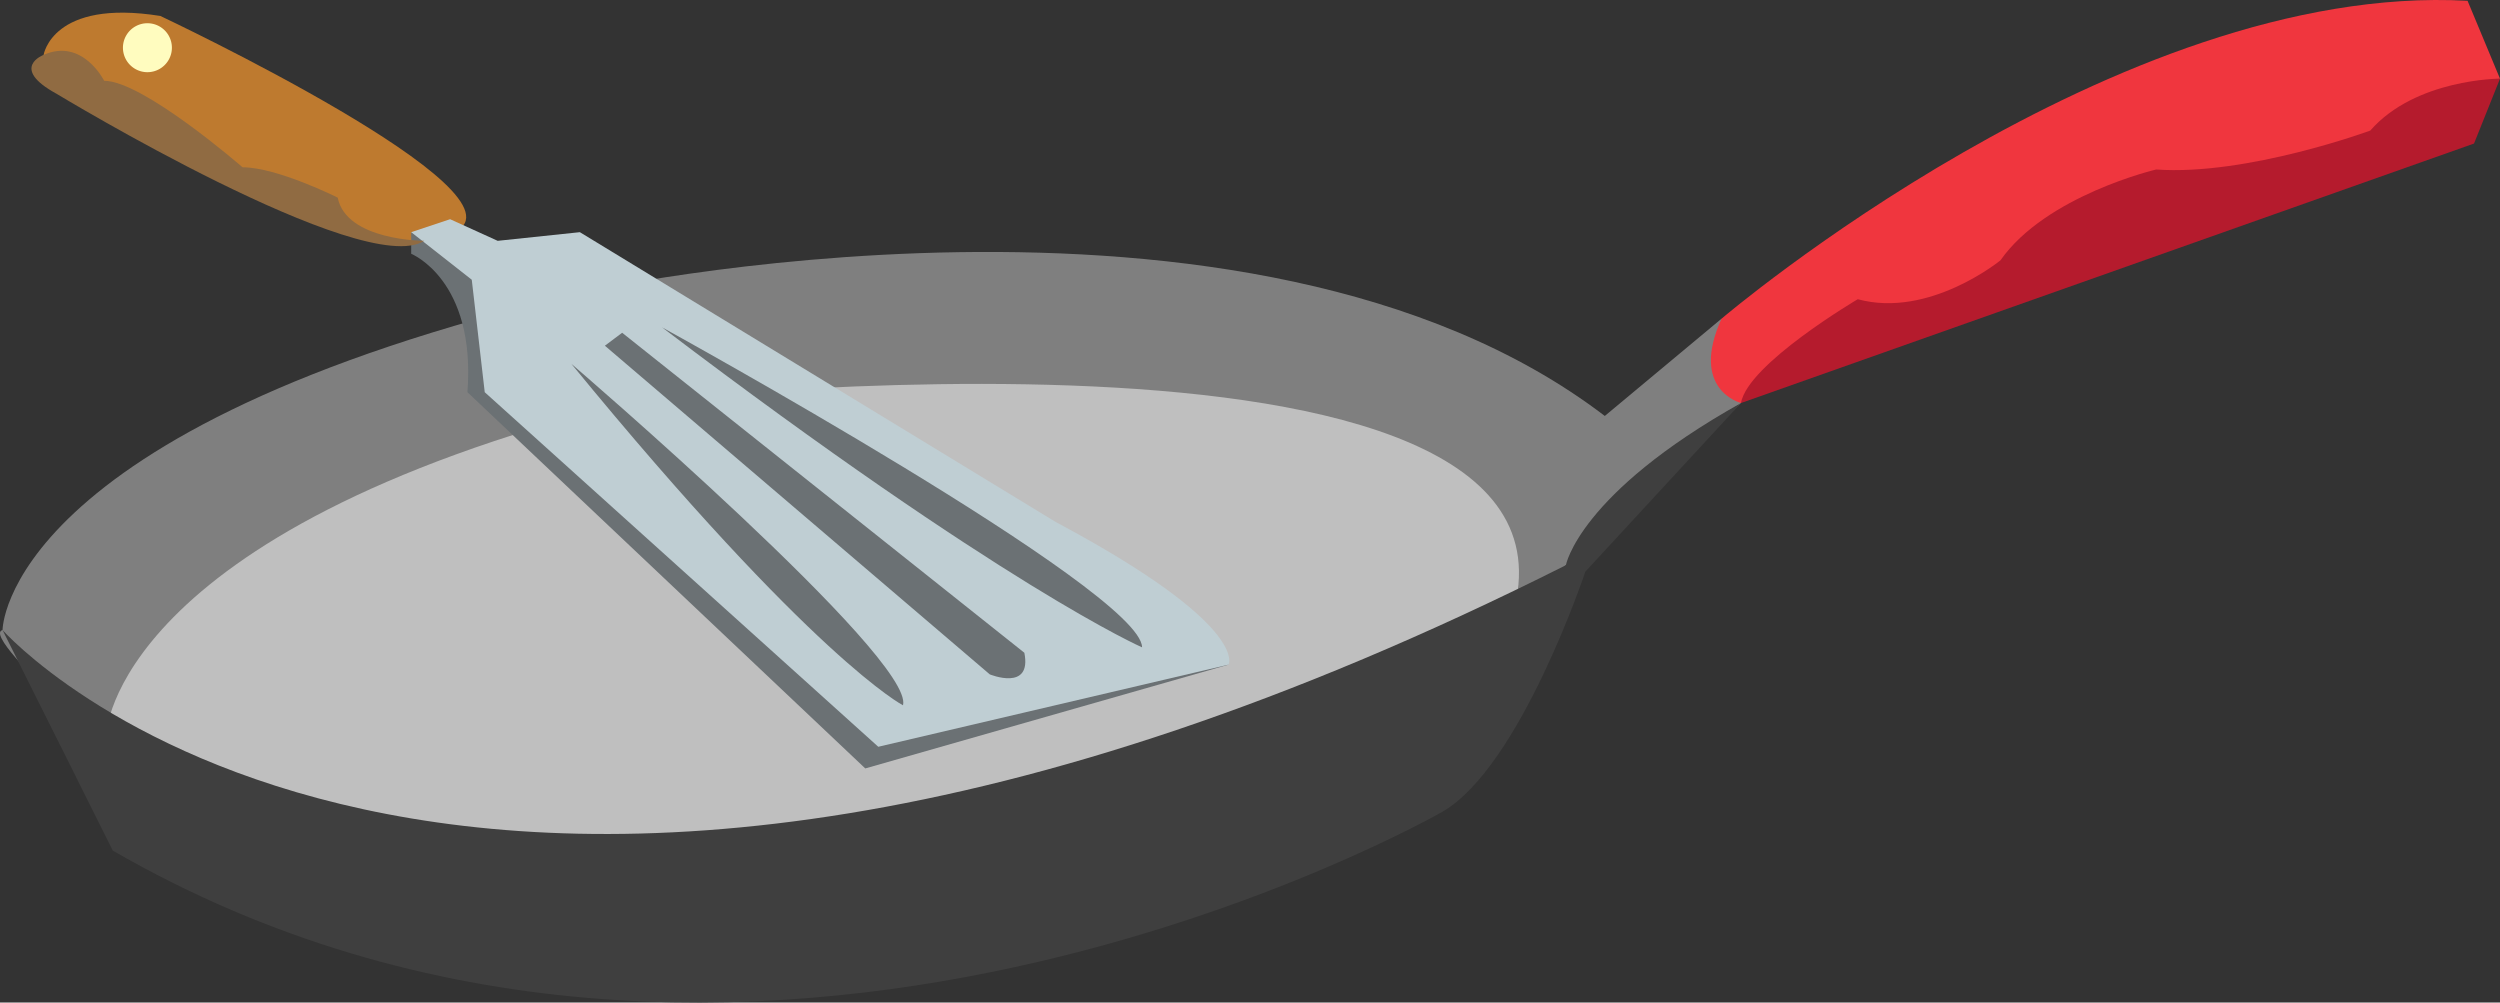 <svg xmlns="http://www.w3.org/2000/svg" width="235.861" height="94.584"><rect width="100%" height="100%" fill="#333333" stroke="none"/><path fill="#b51b2d" d="m164.255 38.022 69.156-24.48 2.45-6.122-11.016-1.836-25.094 7.344-16.523 7.344-18.36 9.18-.613 8.57"/><path fill="#7f7f7f" d="M.24 59.44s0-18.969 54.468-31.824c0 0 63.035-14.075 96.696 11.628l11.015-9.18 1.836 7.958-16.523 15.3-18.36 14.688-47.125 21.418-47.125-7.344-20.195-7.343S-2.21 60.053.24 59.44"/><path fill="#bfbfbf" d="M10.029 69.233s.613-18.973 48.96-31.211c0 0 95.473-11.016 83.235 21.418 0 0-85.68 49.574-132.195 9.793"/><path fill="#3f3f3f" d="M.24 59.44s41.617 47.125 147.492-6.117c0 0 1.222-6.735 16.523-15.301l-14.687 15.91s-6.121 18.36-13.465 22.644c0 0-66.094 37.946-125.461 3.672L.24 59.44"/><path fill="#be7a2f" d="M4.115 5.178S4.93-.127 15.13 1.506c0 0 35.496 16.727 27.746 20.399l-4.488 1.164S14.314 16.599 4.115 5.178"/><path fill="#6b7174" d="M38.794 21.905v2.039s6.121 2.449 5.305 13.058l37.535 35.496 34.274-9.793-77.114-40.8"/><path fill="#bfced3" d="m38.794 21.905 5.715 4.488 1.223 10.61L82.86 70.454l33.047-7.75s2.039-3.671-16.32-13.464l-44.88-27.336-7.754.816-4.488-2.039-3.672 1.223"/><path fill="#6b7174" d="m58.697 31.393-1.63 1.223L93.38 63.623s4 1.649 3.262-2.039L58.697 31.393m3.761-.512s45.29 24.887 45.29 30.192c0 0-13.055-5.711-45.29-30.192m-8.554 3.442S86.337 62.139 85.193 66.54c0 0-8.418-4.308-31.29-32.218"/><path fill="#906b42" d="M40.02 22.721s-7.343 0-8.16-4.078c0 0-5.714-2.86-8.976-2.86 0 0-9.383-8.16-13.055-8.16 0 0-2.043-4.078-5.714-2.445 0 0-3.266 1.223 1.226 3.672 0 0 28.965 17.543 34.68 13.871"/><path fill="#fffcbf" d="M13.908 6.81a2.308 2.308 0 1 0 .001-4.618 2.308 2.308 0 0 0-.001 4.619"/><path fill="#f0363e" d="M162.42 30.065S199.75-1.76 232.801.076l3.059 7.344s-7.957 0-12.239 4.899c0 0-11.632 4.28-20.199 3.672 0 0-10.402 2.445-14.687 8.566 0 0-6.73 5.508-13.465 3.672 0 0-10.403 6.12-11.016 9.793 0 0-4.894-1.227-1.836-7.957"/></svg>
